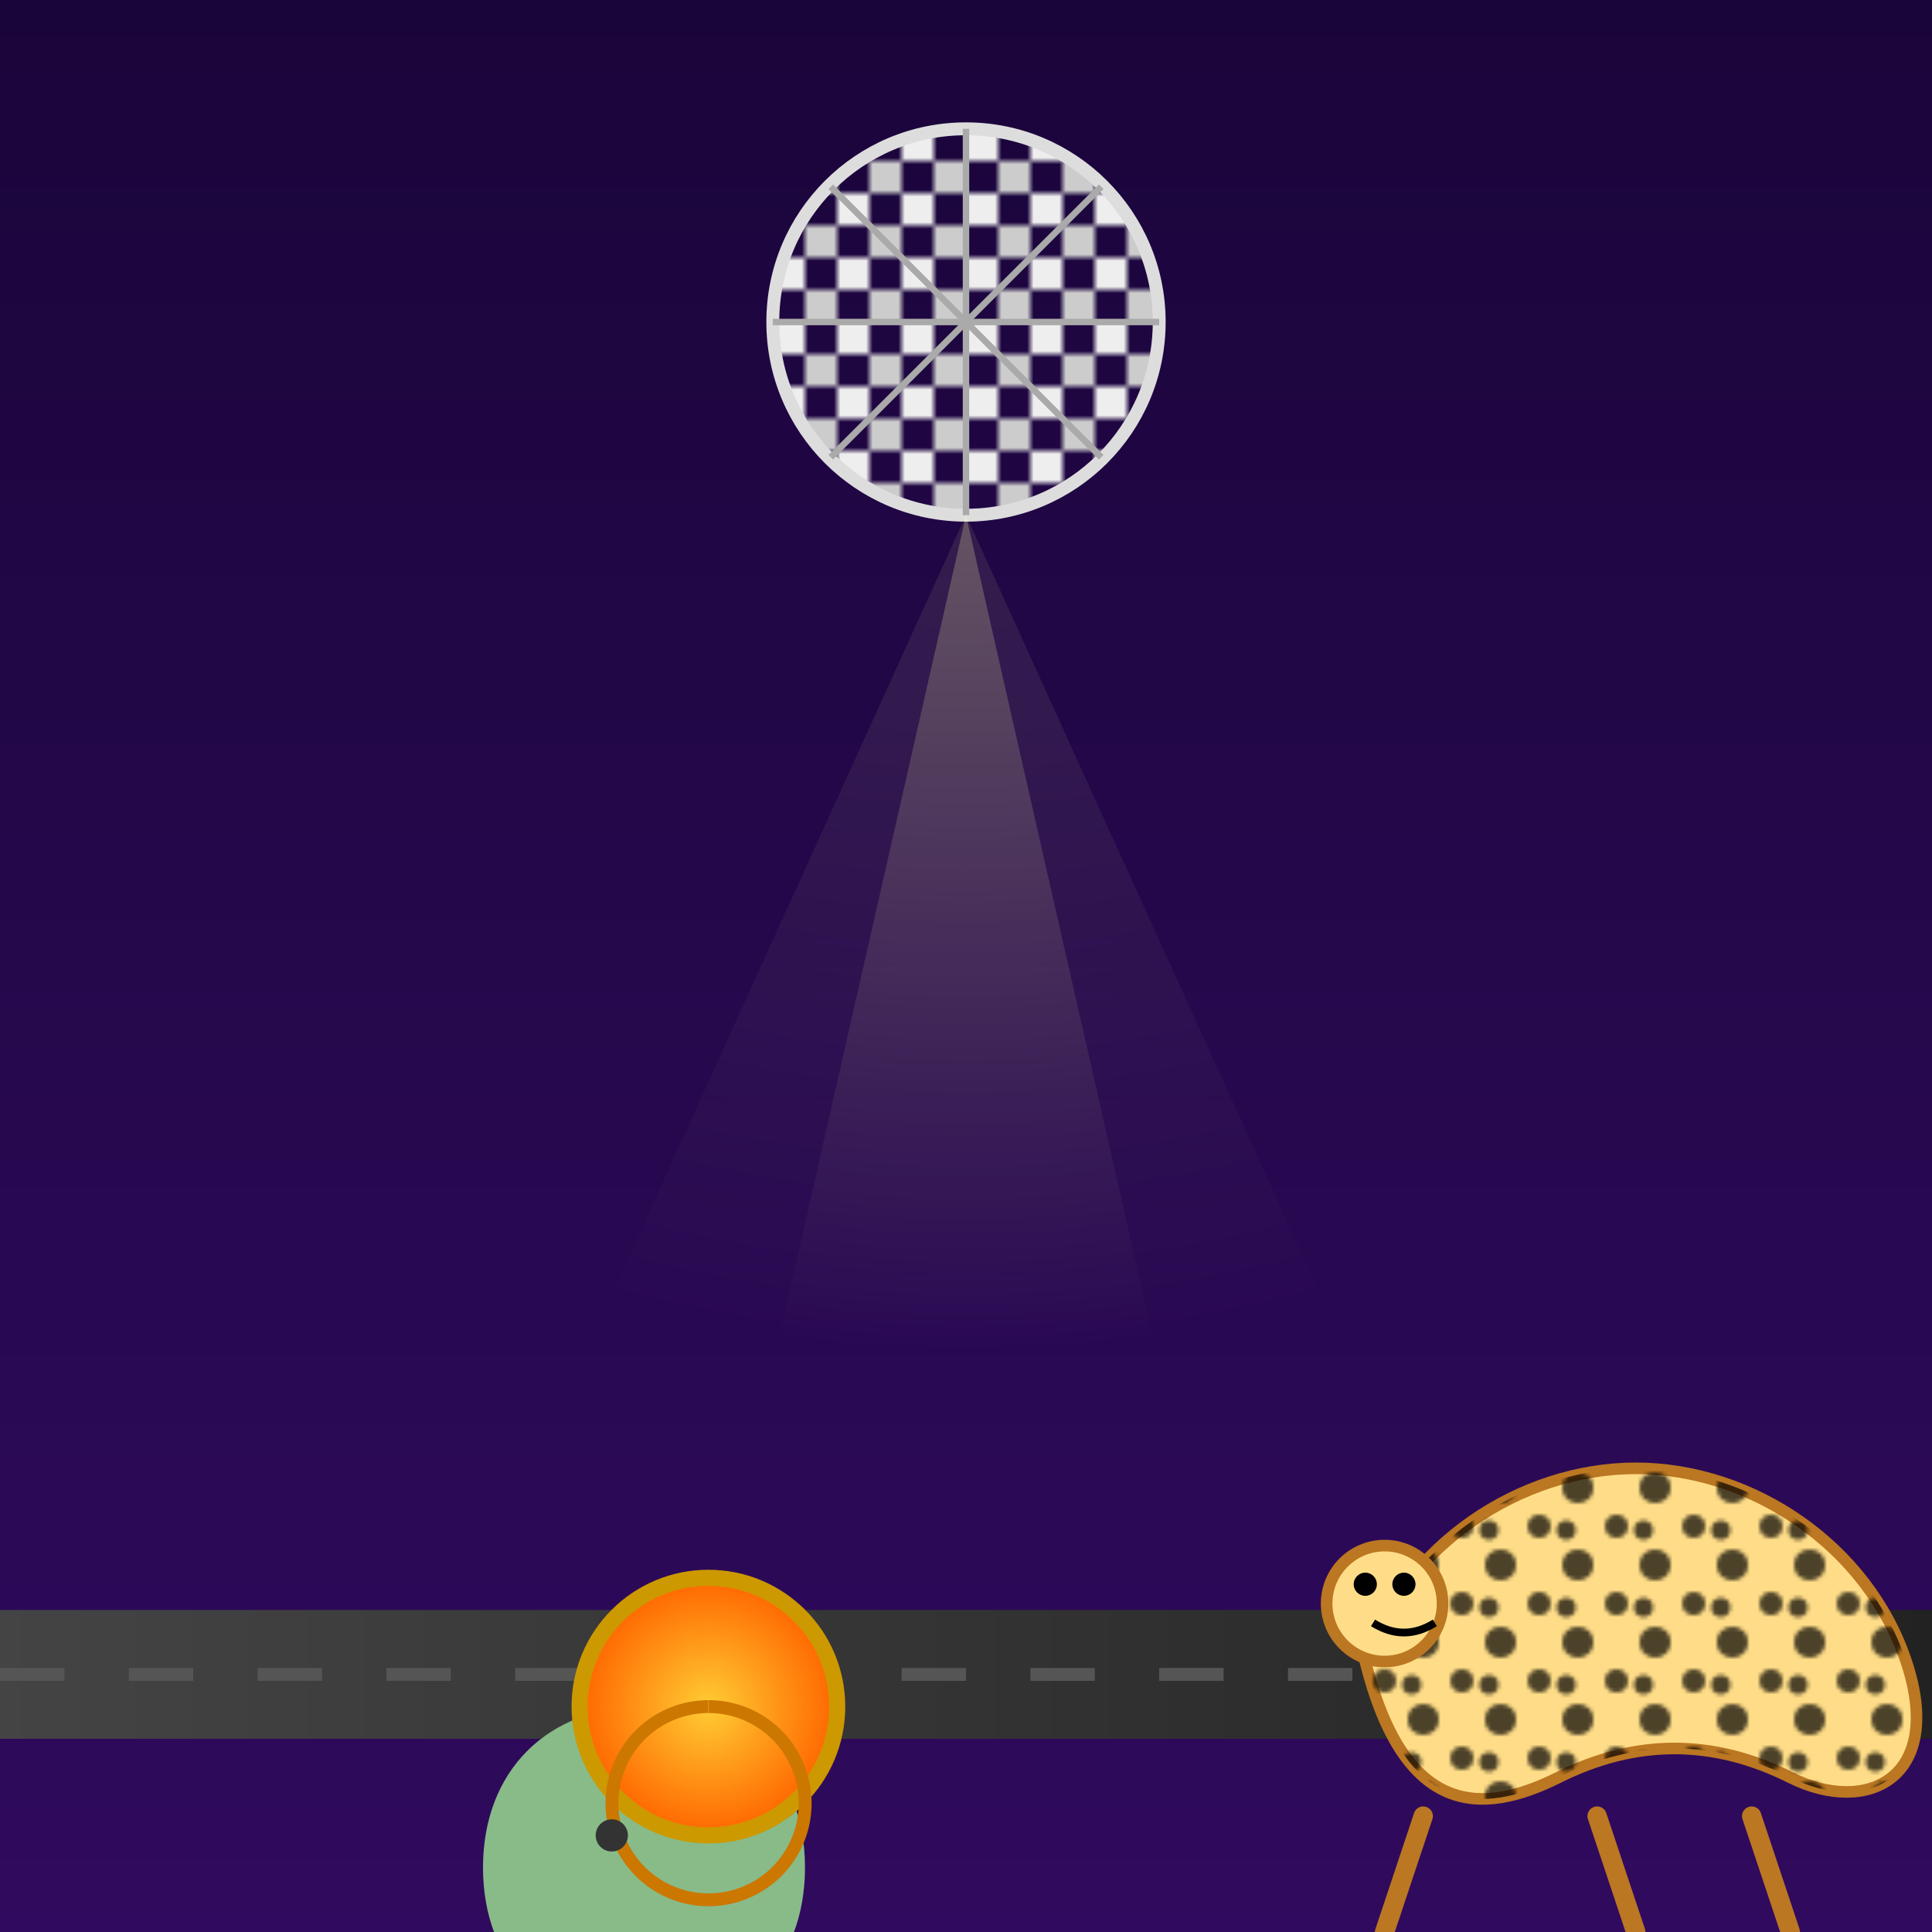 <svg xmlns="http://www.w3.org/2000/svg" viewBox="0 0 300 300">
  <defs>
    <!-- Background gradient -->
    <linearGradient id="bgGrad" x1="0" y1="0" x2="0" y2="1">
      <stop offset="0%" stop-color="#1a053a"/>
      <stop offset="100%" stop-color="#300a5e"/>
    </linearGradient>
    <!-- Disco Ball Facet Pattern -->
    <pattern id="discoPat" x="0" y="0" width="10" height="10" patternUnits="userSpaceOnUse">
      <rect width="5" height="5" fill="#eee"/>
      <rect x="5" y="5" width="5" height="5" fill="#ccc"/>
    </pattern>
    <!-- Snail Shell Gradient -->
    <radialGradient id="shellGrad" cx="50%" cy="50%" r="50%">
      <stop offset="0%" stop-color="#ffcc33"/>
      <stop offset="100%" stop-color="#ff6600"/>
    </radialGradient>
    <!-- Track Gradient -->
    <linearGradient id="trackGrad" x1="0" y1="0" x2="1" y2="0">
      <stop offset="0%" stop-color="#444"/>
      <stop offset="100%" stop-color="#222"/>
    </linearGradient>
    <!-- Cheetah Spot Pattern -->
    <pattern id="spots" x="0" y="0" width="20" height="20" patternUnits="userSpaceOnUse">
      <circle cx="5" cy="5" r="3" fill="#000"/>
      <circle cx="15" cy="15" r="4" fill="#000"/>
      <circle cx="12" cy="6" r="2.5" fill="#000"/>
    </pattern>
    <!-- Disco ball spotlight -->
    <radialGradient id="beam" cx="50%" cy="0%" r="70%" gradientUnits="userSpaceOnUse">
      <stop offset="0%" stop-color="#ffffaa" stop-opacity="0.5"/>
      <stop offset="100%" stop-color="#ffffaa" stop-opacity="0"/>
    </radialGradient>
  </defs>

  <!-- Background -->
  <rect width="300" height="300" fill="url(#bgGrad)"/>

  <!-- Disco Ball -->
  <g transform="translate(150,50)">
    <circle r="30" fill="url(#discoPat)" stroke="#ddd" stroke-width="2"/>
    <line x1="-30" y1="0" x2="30" y2="0" stroke="#aaa" stroke-width="1"/>
    <line x1="0" y1="-30" x2="0" y2="30" stroke="#aaa" stroke-width="1"/>
    <line x1="-21" y1="-21" x2="21" y2="21" stroke="#aaa" stroke-width="1"/>
    <line x1="-21" y1="21" x2="21" y2="-21" stroke="#aaa" stroke-width="1"/>
  </g>

  <!-- Light Beams -->
  <path d="M150,80 L100,300 L200,300 Z" fill="url(#beam)"/>
  <path d="M150,80 L50,300 L100,300 Z" fill="url(#beam)" opacity="0.3"/>
  <path d="M150,80 L250,300 L200,300 Z" fill="url(#beam)" opacity="0.3"/>

  <!-- Track -->
  <rect y="250" width="300" height="20" fill="url(#trackGrad)"/>
  <line x1="0" y1="260" x2="300" y2="260" stroke="#555" stroke-width="2" stroke-dasharray="10,10"/>

  <!-- Snail -->
  <g transform="translate(50,240) scale(0.5)">
    <!-- Body -->
    <path d="M100,50 c-30,0 -50,20 -50,50 s20,50 50,50 50,-20 50,-50 -20,-50 -50,-50z" fill="#88bb88"/>
    <!-- Shell -->
    <circle cx="120" cy="50" r="40" fill="url(#shellGrad)" stroke="#cc9900" stroke-width="5"/>
    <path d="M120,50 a30,30 0 1,0 0.1,0" fill="none" stroke="#cc7700" stroke-width="4"/>
    <circle cx="90" cy="90" r="5" fill="#333"/>
  </g>

  <!-- Cheetah -->
  <g transform="translate(200,210) scale(0.6)">
    <!-- Body -->
    <path d="M20,80 c10,-30 40,-50 70,-50 s60,20 70,50 -10,40 -30,30 -40,-10 -60,0 -40,10 -50,-30z"
          fill="#ffdd88" stroke="#bb7722" stroke-width="3"/>
    <!-- Spots -->
    <path d="M20,80 c10,-30 40,-50 70,-50 s60,20 70,50 -10,40 -30,30 -40,-10 -60,0 -40,10 -50,-30z"
          fill="url(#spots)" opacity="0.7"/>
    <!-- Legs -->
    <path d="M35,120 l-10,30 M80,120 l10,30 M120,120 l10,30" stroke="#bb7722" stroke-width="5" stroke-linecap="round"/>
    <!-- Head -->
    <circle cx="25" cy="65" r="15" fill="#ffdd88" stroke="#bb7722" stroke-width="3"/>
    <circle cx="20" cy="60" r="3" fill="#000"/>
    <circle cx="30" cy="60" r="3" fill="#000"/>
    <path d="M22,70 q8,5 16,0" stroke="#000" stroke-width="2" fill="none"/>
  </g>
</svg>